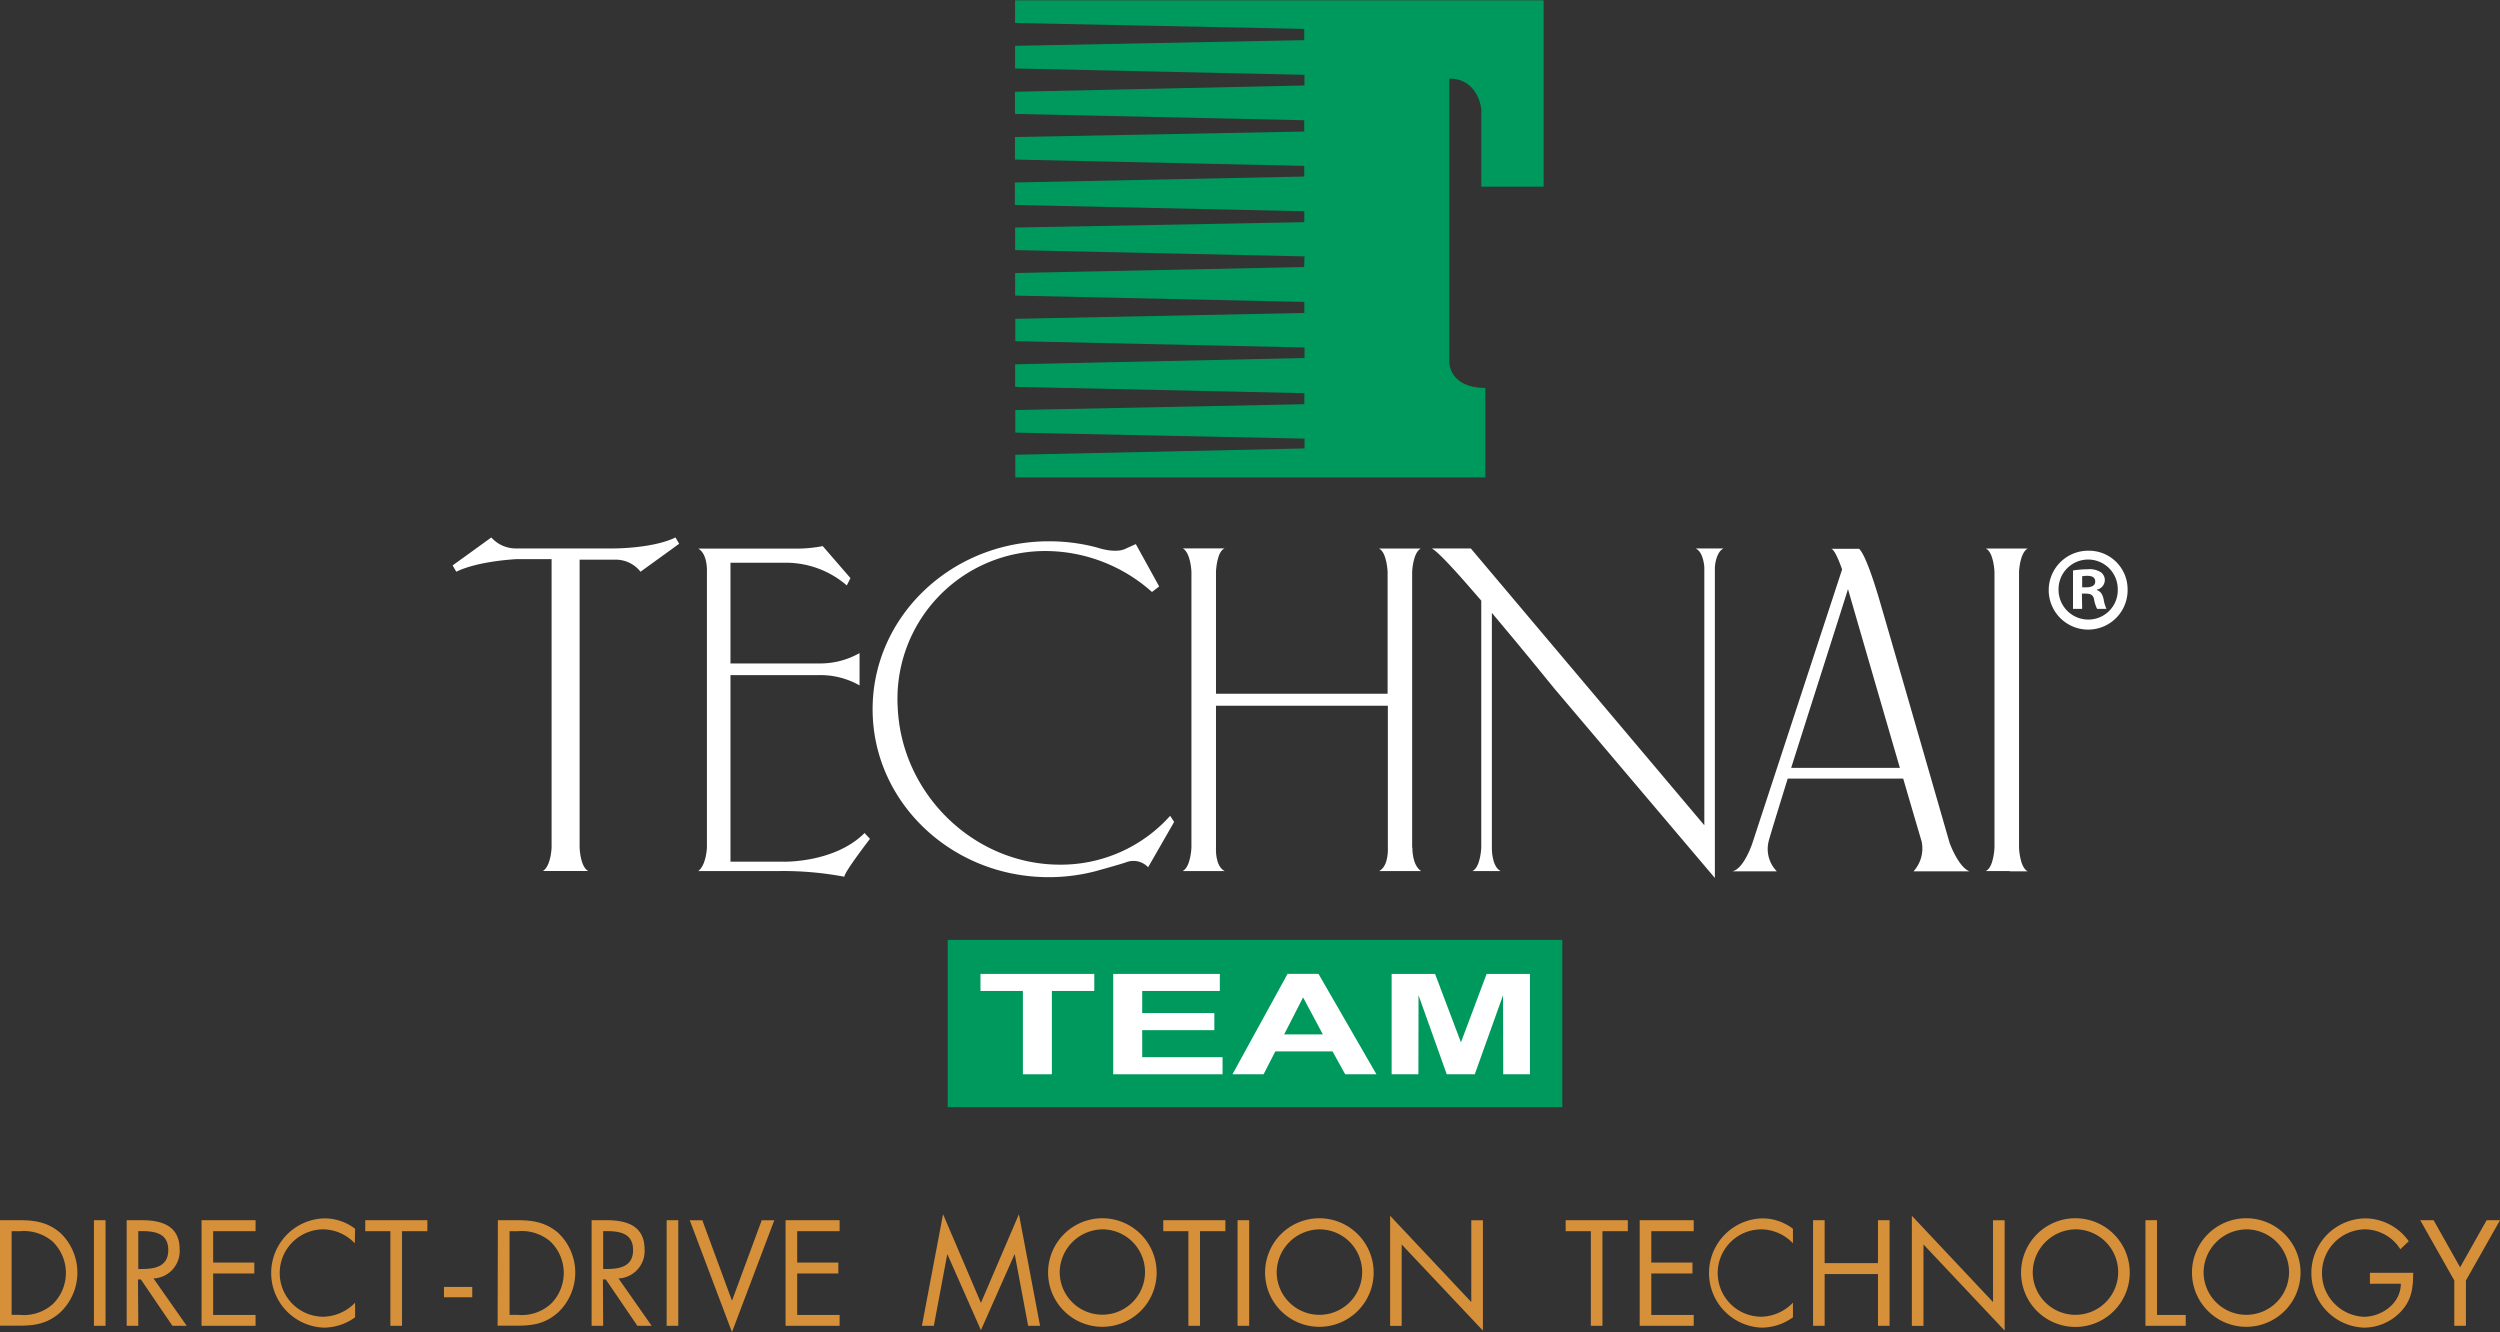 <svg id="Livello_1" data-name="Livello 1" xmlns="http://www.w3.org/2000/svg" xmlns:xlink="http://www.w3.org/1999/xlink" viewBox="0 0 396.08 211.05"><rect x="0" y="0" width="396.08" height="211.05" fill="#333333" stroke="none"/><defs><style>.cls-1{fill:none;}.cls-2{clip-path:url(#clip-path);}.cls-3{fill:#00995d;}.cls-4{fill:#fff;}.cls-5{fill:#d7903a;}</style><clipPath id="clip-path" transform="translate(-223.27 -191.95)"><rect class="cls-1" width="841.89" height="595.28"/></clipPath></defs><title>logo_technai-white</title><g class="cls-2"><path class="cls-3" d="M467.83,221.52V192H384.09v3.59l45.81.94v1.78l-45.81.9v3.59l45.85,1v1.69l-45.87,1V210l45.83,1v1.79l-45.83.87v3.57l45.83,1v1.69l-45.84.94v3.56l45.86,1,0,1.73L384.1,228v3.57l45.85,1-.06,1.69-45.79.94v3.58l45.82,1,0,1.75-45.79.93V246l45.82,1v1.67l-45.85,1,0,3.57,45.82,1,0,1.75-45.79.92v3.58l45.82.95V263l-45.82,1,0,3.59,74.47,0V253.41c-5.71,0-5.71-4-5.71-4v-45c4.65,0,5.07,4.86,5.07,4.86v12.25Z" transform="translate(-223.27 -191.95)"/><path class="cls-4" d="M541.67,330h2.85c-1.26-.63-1.37-3.7-1.37-3.7V282.54s.11-3,1.37-3.69h-6.63c1.26.61,1.37,3.69,1.37,3.69v43.71s-.11,3.11-1.37,3.7h3.78Z" transform="translate(-223.27 -191.95)"/><path class="cls-4" d="M491.91,278.84c1.27.55,1.38,3,1.38,3V322.7l-37-43.86h-6.23c.79.2,4.17,3.93,7.89,8.27v39.14s-.11,3.07-1.38,3.7H461c-1.45-.79-1.37-3.7-1.37-3.7v-37.2c4.91,5.81,9.85,11.93,9.85,11.93l25.48,30.07V281.84s.1-2.38,1.37-3Z" transform="translate(-223.27 -191.95)"/><path class="cls-4" d="M310.66,280.53h-5.44s-6.12.26-9.66,2l-.58-1,6.13-4.43a5.21,5.21,0,0,0,4.06,1.74h15.46s6.12,0,9.66-1.74l.58,1-6.12,4.43a5,5,0,0,0-4.06-1.91H315.1v45.62s.1,3.07,1.37,3.7h-7.18c1.27-.79,1.37-3.7,1.37-3.7V280.53Z" transform="translate(-223.27 -191.95)"/><path class="cls-4" d="M360.24,323.93c-4.77,4.78-12.88,4.54-12.88,4.54H339V298.91h14a12.53,12.53,0,0,1,6.45,1.63v-5.12a12.6,12.6,0,0,1-6.45,1.64H339V281.11h8.34a14.75,14.75,0,0,1,10.09,3.59l.58-1.16-4.39-5.07a22.08,22.08,0,0,1-4.43.4H333.9c1.53.87,1.37,3.7,1.37,3.7v43.68s-.11,2.75-1.37,3.7h13a52.38,52.38,0,0,1,10.14.9c0-.74,4.06-6,4.06-6Z" transform="translate(-223.27 -191.95)"/><path class="cls-4" d="M447,326.25V282.54s.1-3,1.37-3.69h-6.63c1.26.61,1.37,3.69,1.37,3.69v19.32H415.92V282.52s.11-3.21,1.37-3.69h-6.63c1.27.71,1.37,3.69,1.37,3.69v43.73s-.1,3-1.37,3.7h6.63c-1.56-.79-1.37-3.7-1.37-3.7V303.76h27.23v22.49s.19,2.87-1.37,3.7h6.63c-1.47-1-1.37-3.7-1.37-3.7" transform="translate(-223.27 -191.95)"/><path class="cls-4" d="M507.05,313.6c3.32-10.49,7.9-24.77,9-28.32,1.35,4.68,5.29,18.26,8.22,28.32ZM526.43,330h8.87c-1.79-.71-3.15-4.51-3.15-4.51s-8.73-30.32-11.06-38.29-3.3-8.3-3.3-8.3h-4.43c.51,0,1.26,1.87,1.76,3.26l-14.24,43.44s-1.31,4-3.16,4.4h7.06a5.06,5.06,0,0,1-1.28-4.84c.23-.89,1.44-4.8,3-9.85H524.8c1.48,5.08,2.63,9,2.91,9.92a5.38,5.38,0,0,1-1.28,4.77" transform="translate(-223.27 -191.95)"/><path class="cls-4" d="M408.66,321.2a23.21,23.21,0,0,1-17.46,7.74c-13.56,0-25.07-11.12-25.7-24.84a23.41,23.41,0,0,1,23.43-24.85,25.42,25.42,0,0,1,16.85,6.49l1.14-.88-3.7-6.71-1.53.69c-1.64.9-4.56-.13-4.56-.13a29.24,29.24,0,0,0-7.72-1c-15.4,0-27.89,11.92-27.89,26.61s12.49,26.6,27.89,26.6a29.3,29.3,0,0,0,7.37-.93s4.07-1.12,4.91-1.43a3.2,3.2,0,0,1,3.48.79l4.12-7.18Z" transform="translate(-223.27 -191.95)"/><path class="cls-5" d="M226.45,400.27a6.88,6.88,0,0,0,5.21-1.73,6.92,6.92,0,0,0-.09-9.92,7,7,0,0,0-5.12-1.61h-1.34v13.26Zm-3.18-15h3.11c2.48,0,4.49.34,6.44,2a8.68,8.68,0,0,1,0,12.6c-2,1.78-3.94,2.11-6.52,2.11h-3.07Z" transform="translate(-223.27 -191.95)"/><rect class="cls-5" x="14.88" y="193.32" width="1.84" height="16.73"/><path class="cls-5" d="M245.18,393h.57c2.08,0,4.18-.4,4.18-3s-2-3-4.2-3h-.55Zm0,9h-1.84V385.27h2.39c3.13,0,6,.85,6,4.62a4.34,4.34,0,0,1-4.14,4.61l5.26,7.5h-2.26l-5-7.34h-.46Z" transform="translate(-223.27 -191.95)"/><polygon class="cls-5" points="31.93 193.32 40.49 193.32 40.49 195.06 33.77 195.06 33.77 200.03 40.29 200.03 40.29 201.76 33.77 201.76 33.77 208.33 40.49 208.33 40.49 210.05 31.93 210.05 31.93 193.32"/><path class="cls-5" d="M279.48,388.93a7,7,0,0,0-5-2.21,6.92,6.92,0,0,0,.05,13.84,7.2,7.2,0,0,0,5-2.22v2.31a8.45,8.45,0,0,1-4.93,1.64,8.66,8.66,0,0,1,0-17.31,7.92,7.92,0,0,1,4.93,1.65Z" transform="translate(-223.27 -191.95)"/><polygon class="cls-5" points="63.69 210.05 61.85 210.05 61.85 195.06 57.87 195.06 57.87 193.32 67.71 193.32 67.71 195.06 63.69 195.06 63.69 210.05"/><rect class="cls-5" x="70.34" y="203.89" width="4.48" height="1.64"/><path class="cls-5" d="M305.32,400.27a6.86,6.86,0,0,0,5.21-1.73,6.9,6.9,0,0,0-.09-9.92,7,7,0,0,0-5.12-1.61H304v13.26Zm-3.17-15h3.11c2.47,0,4.48.34,6.44,2a8.68,8.68,0,0,1,0,12.6c-2,1.78-3.94,2.11-6.53,2.11h-3.06Z" transform="translate(-223.27 -191.95)"/><path class="cls-5" d="M318.83,393h.57c2.08,0,4.17-.4,4.17-3s-2-3-4.2-3h-.54Zm0,9H317V385.27h2.39c3.13,0,6,.85,6,4.62a4.34,4.34,0,0,1-4.13,4.61l5.25,7.5h-2.26l-5-7.34h-.46Z" transform="translate(-223.27 -191.95)"/><rect class="cls-5" x="105.62" y="193.32" width="1.84" height="16.73"/><polygon class="cls-5" points="115.97 206.08 120.68 193.33 122.67 193.33 115.97 211.05 109.28 193.33 111.27 193.33 115.97 206.08"/><polygon class="cls-5" points="124.46 193.32 133.02 193.32 133.02 195.06 126.3 195.06 126.3 200.03 132.82 200.03 132.82 201.76 126.3 201.76 126.3 208.33 133.02 208.33 133.02 210.05 124.46 210.05 124.46 193.32"/><polygon class="cls-5" points="149.41 192.37 155.41 206.42 161.43 192.37 164.78 210.05 162.89 210.05 160.77 198.74 160.73 198.74 155.41 210.74 150.11 198.74 150.07 198.74 147.95 210.05 146.06 210.05 149.41 192.37"/><path class="cls-5" d="M391.16,393.64a6.76,6.76,0,1,0,6.76-6.92,6.87,6.87,0,0,0-6.76,6.92m15.36,0a8.6,8.6,0,1,1-8.6-8.68,8.61,8.61,0,0,1,8.6,8.68" transform="translate(-223.27 -191.95)"/><polygon class="cls-5" points="190.12 210.05 188.28 210.05 188.28 195.06 184.3 195.06 184.3 193.32 194.14 193.32 194.14 195.06 190.12 195.06 190.12 210.05"/><rect class="cls-5" x="196.07" y="193.32" width="1.84" height="16.73"/><path class="cls-5" d="M425.54,393.64a6.77,6.77,0,1,0,6.76-6.92,6.87,6.87,0,0,0-6.76,6.92m15.36,0a8.6,8.6,0,1,1-8.6-8.68,8.61,8.61,0,0,1,8.6,8.68" transform="translate(-223.27 -191.95)"/><polygon class="cls-5" points="220.24 192.62 233.1 206.29 233.1 193.33 234.94 193.33 234.94 210.81 222.07 197.16 222.07 210.06 220.24 210.06 220.24 192.62"/><polygon class="cls-5" points="253.88 210.05 252.04 210.05 252.04 195.06 248.05 195.06 248.05 193.32 257.9 193.32 257.9 195.06 253.88 195.06 253.88 210.05"/><polygon class="cls-5" points="259.78 193.32 268.34 193.32 268.34 195.06 261.62 195.06 261.62 200.03 268.14 200.03 268.14 201.76 261.62 201.76 261.62 208.33 268.34 208.33 268.34 210.05 259.78 210.05 259.78 193.32"/><path class="cls-5" d="M507.33,388.93a7,7,0,0,0-5-2.21,6.92,6.92,0,0,0,0,13.84,7.18,7.18,0,0,0,5-2.22v2.31a8.48,8.48,0,0,1-4.93,1.64,8.66,8.66,0,0,1,0-17.31,7.92,7.92,0,0,1,4.93,1.65Z" transform="translate(-223.27 -191.95)"/><polygon class="cls-5" points="297.53 200.12 297.53 193.32 299.37 193.32 299.37 210.05 297.53 210.05 297.53 201.85 289.08 201.85 289.08 210.05 287.25 210.05 287.25 193.32 289.08 193.32 289.08 200.12 297.53 200.12"/><polygon class="cls-5" points="302.9 192.62 315.76 206.29 315.76 193.33 317.6 193.33 317.6 210.81 304.74 197.16 304.74 210.06 302.9 210.06 302.9 192.62"/><path class="cls-5" d="M545.32,393.64a6.77,6.77,0,1,0,6.76-6.92,6.87,6.87,0,0,0-6.76,6.92m15.37,0a8.61,8.61,0,1,1-8.61-8.68,8.61,8.61,0,0,1,8.61,8.68" transform="translate(-223.27 -191.95)"/><polygon class="cls-5" points="341.74 208.33 346.29 208.33 346.29 210.05 339.91 210.05 339.91 193.32 341.74 193.32 341.74 208.33"/><path class="cls-5" d="M572.39,393.64a6.77,6.77,0,1,0,6.77-6.92,6.87,6.87,0,0,0-6.77,6.92m15.36,0a8.6,8.6,0,1,1-8.59-8.68,8.6,8.6,0,0,1,8.59,8.68" transform="translate(-223.27 -191.95)"/><path class="cls-5" d="M605.59,393.6c0,2.26-.19,4.12-1.71,5.89a8.08,8.08,0,0,1-6.1,2.8,8.66,8.66,0,0,1,.11-17.31,8.51,8.51,0,0,1,7,3.62l-1.33,1.27a6.68,6.68,0,0,0-5.67-3.15,6.9,6.9,0,0,0-6.74,7,6.78,6.78,0,0,0,1.93,4.72,6.88,6.88,0,0,0,4.68,2.13c2.87,0,5.88-2.13,5.88-5.24h-4.9V393.6Z" transform="translate(-223.27 -191.95)"/><polygon class="cls-5" points="383.44 193.32 385.56 193.32 389.76 200.78 393.96 193.32 396.08 193.32 390.68 202.87 390.68 210.05 388.84 210.05 388.84 202.87 383.44 193.32"/><rect class="cls-3" x="150.15" y="148.91" width="97.37" height="26.5"/><polygon class="cls-4" points="173.37 157 166.65 157 166.65 170.2 162.06 170.2 162.06 157 155.34 157 155.34 154.3 173.37 154.3 173.37 157"/><polygon class="cls-4" points="193.69 170.2 176.37 170.2 176.37 154.3 193.26 154.3 193.26 157 180.96 157 180.96 160.5 192.39 160.5 192.39 163.21 180.96 163.21 180.96 167.49 193.69 167.49 193.69 170.2"/><path class="cls-4" d="M426.72,355.83l3-5.86,3.13,5.86Zm5.44-9.59h-4.9l-8.73,15.91h4.93l1.86-3.62h9.07l2,3.62h4.95Z" transform="translate(-223.27 -191.95)"/><polygon class="cls-4" points="242.39 170.2 238.16 170.2 238.13 157.68 233.65 170.2 229.21 170.2 224.74 157.68 224.72 170.2 220.48 170.2 220.48 154.3 227.36 154.3 231.46 165.14 235.53 154.3 242.39 154.3 242.39 170.2"/><path class="cls-4" d="M553.15,285h.67c.78,0,1.4-.26,1.4-.89s-.4-.93-1.29-.93a4,4,0,0,0-.78.07Zm0,3.41H551.7v-6.08a15.65,15.65,0,0,1,2.34-.19,3.3,3.3,0,0,1,2.08.48,1.54,1.54,0,0,1,.62,1.3,1.58,1.58,0,0,1-1.26,1.45v.07c.6.19.9.67,1.08,1.48a5.48,5.48,0,0,0,.44,1.49h-1.48a5,5,0,0,1-.48-1.49c-.11-.63-.48-.92-1.26-.92h-.67Zm-3.74-3.15a4.72,4.72,0,0,0,4.74,4.85,4.66,4.66,0,0,0,4.64-4.82,4.69,4.69,0,1,0-9.38,0m10.94,0a6.25,6.25,0,1,1-6.2-6.09,6.12,6.12,0,0,1,6.2,6.09" transform="translate(-223.27 -191.95)"/></g></svg>